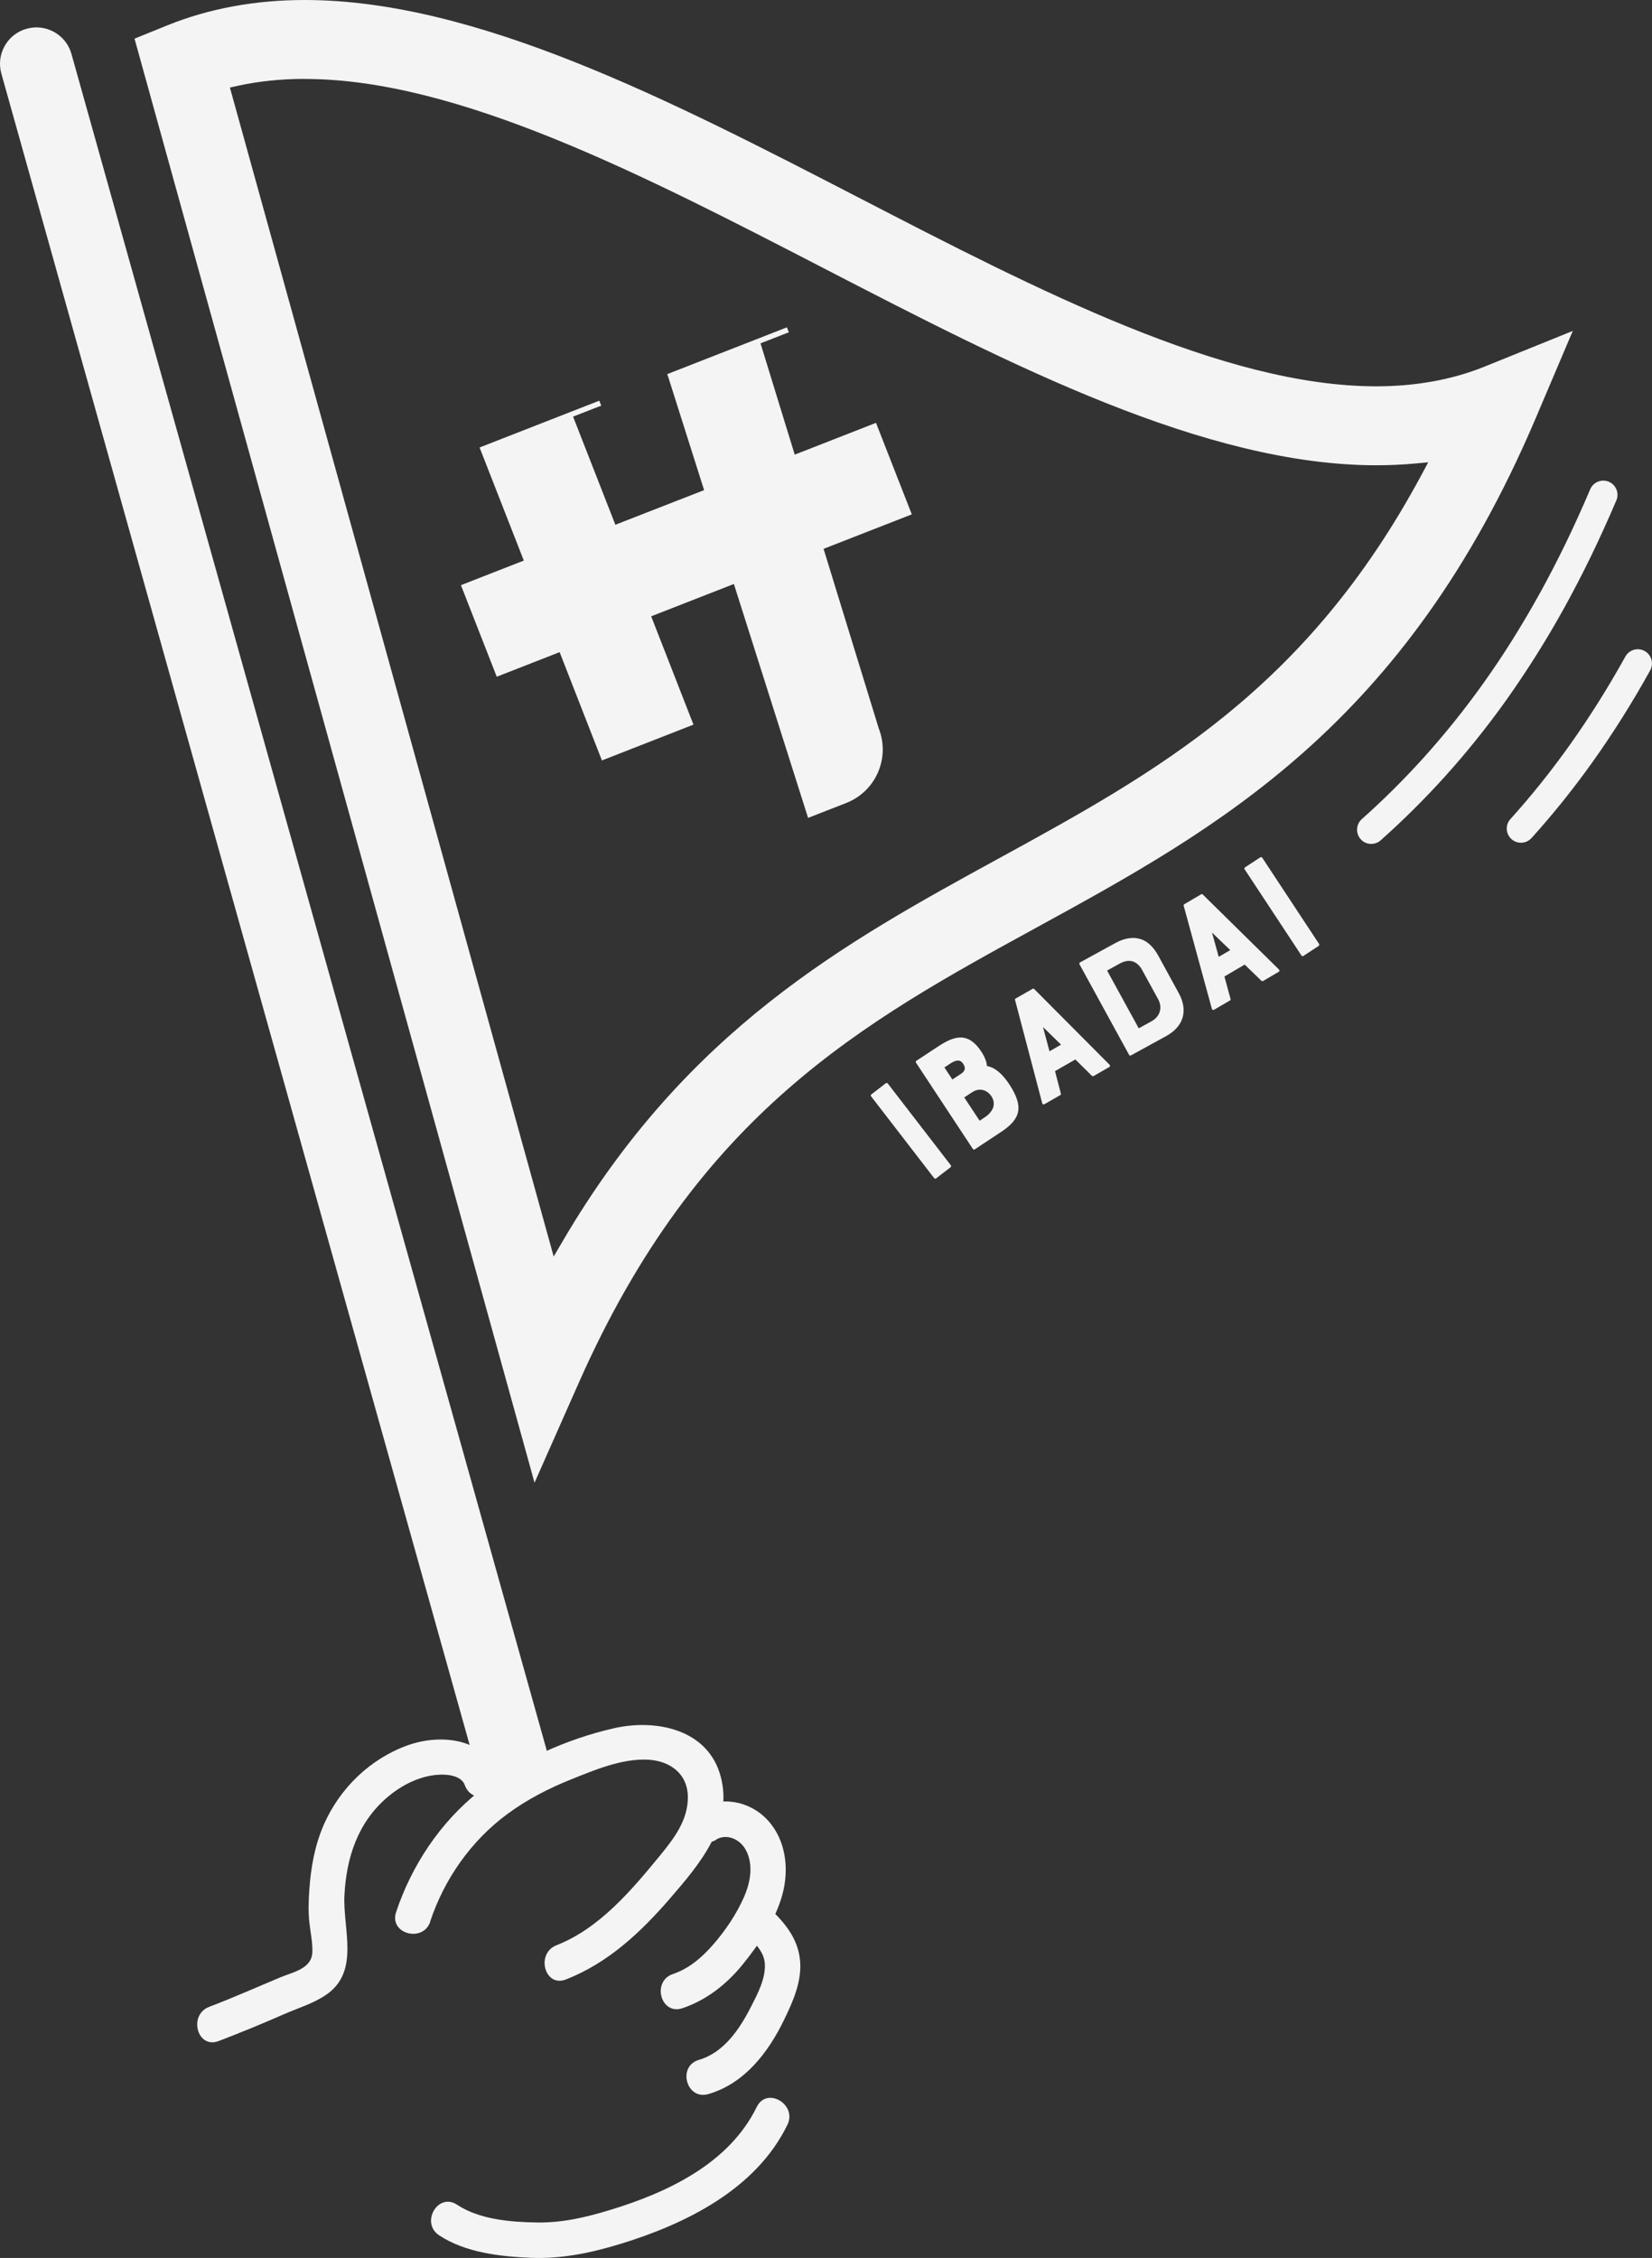 <?xml version="1.0" encoding="UTF-8"?>
<svg id="_レイヤー_2" data-name="レイヤー 2" xmlns="http://www.w3.org/2000/svg" viewBox="0 0 194.15 265.36">
  <rect x="0" y="0" width="194.15" height="265.36" fill="#333333" stroke="none"/>
  <defs>
    <style>
      .cls-1 {
        fill: #f4f4f4;
        stroke-width: 0px;
      }
    </style>
  </defs>
  <g id="_レイアウト" data-name="レイアウト">
    <g>
      <path class="cls-1" d="M102.96,49.69l-9.56,3.74-4.02-13.08,3.33-1.3-.23-.58-14.07,5.5.11.29h0s4.23,13.34,4.23,13.34l-10.43,4.07-4.97-12.71,3.31-1.29-.23-.58-14.07,5.5.23.58h0s4.97,12.71,4.97,12.71l-7.39,2.89,4.21,10.76,7.39-2.89,4.97,12.73,10.76-4.21-4.97-12.73,9.72-3.8,8.72,27.49,4.48-1.75c3.47-1.36,5.19-5.27,3.83-8.75l-6.49-21.12,10.37-4.05-4.21-10.76Z"/>
      <path class="cls-1" d="M15.81,4.54l3.83-1.55c4.91-1.99,10.35-2.99,16.17-2.99,20.17,0,43.01,11.81,65.1,23.22,21.1,10.91,42.91,22.18,60.83,22.18,4.65,0,8.93-.78,12.72-2.31l10.38-4.2-4.38,10.31c-15.36,36.11-37.37,48.16-58.65,59.81-20.42,11.18-39.71,21.74-53.75,53.41l-5.24,11.83L15.81,4.54ZM35.83,9.27c-2.79,0-5.45.28-7.92.82l-.89.2,38.05,137.38,1.04-1.77c14.59-24.94,33.23-35.14,51.26-45.01,18.57-10.17,36.11-19.77,49.72-45.14l.76-1.42-1.6.15c-1.45.13-2.96.2-4.48.2-20.16,0-43-11.8-65.09-23.22-21.11-10.91-42.92-22.18-60.84-22.18Z"/>
      <path class="cls-1" d="M161.15,99.18c-.46,0-.92-.19-1.24-.56-.61-.69-.55-1.74.13-2.35,1.26-1.12,2.5-2.29,3.7-3.48,1.24-1.23,2.46-2.51,3.62-3.8,1.21-1.35,2.4-2.74,3.53-4.15,1.17-1.46,2.33-2.98,3.44-4.54,1.14-1.6,2.26-3.27,3.33-4.97,1.1-1.75,2.18-3.58,3.21-5.43,1.06-1.91,2.09-3.9,3.08-5.93,1.01-2.08,2-4.26,2.94-6.47.36-.85,1.34-1.24,2.19-.88.85.36,1.24,1.34.88,2.19-.96,2.26-1.98,4.49-3.01,6.62-1.01,2.08-2.08,4.13-3.16,6.09-1.06,1.91-2.17,3.79-3.31,5.59-1.1,1.75-2.26,3.47-3.43,5.13-1.15,1.61-2.34,3.19-3.55,4.69-1.17,1.46-2.4,2.9-3.66,4.3-1.2,1.33-2.47,2.66-3.75,3.93-1.24,1.23-2.53,2.44-3.83,3.6-.32.28-.71.42-1.11.42Z"/>
      <path class="cls-1" d="M178.75,99.04c-.4,0-.8-.14-1.12-.43-.68-.62-.74-1.67-.12-2.35,2.45-2.71,4.79-5.64,6.97-8.7,2.31-3.24,4.51-6.74,6.54-10.4.45-.8,1.46-1.1,2.27-.65.8.45,1.09,1.46.65,2.27-2.09,3.77-4.36,7.38-6.74,10.72-2.25,3.16-4.68,6.19-7.21,8.99-.33.36-.78.55-1.24.55Z"/>
      <path class="cls-1" d="M60.1,211.01c-1.87,0-3.59-1.24-4.12-3.13L.16,8.65C-.48,6.38.85,4.01,3.13,3.38c2.27-.64,4.64.69,5.27,2.97l55.82,199.24c.64,2.27-.69,4.64-2.97,5.27-.39.11-.77.16-1.16.16Z"/>
      <g>
        <path class="cls-1" d="M50.56,225.81c1.66-5,4.83-9.51,9.09-12.64,2.28-1.68,4.82-2.99,7.44-4.04,2.76-1.11,6.01-2.48,9.04-2.33,2.58.13,4.68,1.62,4.71,4.37s-1.66,4.92-3.25,6.87c-3.37,4.1-7.12,8.58-12.19,10.57-2.47.97-1.39,5,1.11,4.02,4.98-1.95,8.79-5.54,12.24-9.53s7.43-8.65,5.96-14.28c-1.46-5.61-7.62-6.84-12.57-5.71-5.61,1.28-11.34,3.86-15.85,7.44s-7.9,8.64-9.74,14.17c-.85,2.55,3.17,3.64,4.02,1.11h0Z"/>
        <path class="cls-1" d="M84.17,216.19c1.19-.72,2.76-.1,3.47,1.2.95,1.74.55,3.86-.22,5.59-.87,1.97-2.16,3.89-3.57,5.51-1.31,1.51-2.84,2.85-4.76,3.5-2.53.85-1.44,4.88,1.11,4.02,2.85-.96,5.21-2.83,7.09-5.15,1.95-2.41,3.83-5.18,4.66-8.21.81-2.97.43-6.4-1.72-8.73s-5.55-2.9-8.16-1.31c-2.29,1.39-.2,4.99,2.1,3.6h0Z"/>
        <path class="cls-1" d="M87.26,227c1.11,1.02,2.54,2.18,2.63,3.81.09,1.71-.83,3.46-1.59,4.95-1.34,2.65-3.19,5.45-6.16,6.32-2.57.75-1.48,4.77,1.11,4.02,4.26-1.24,7.04-4.89,8.9-8.73,1.05-2.16,2.12-4.56,1.87-7.03-.27-2.65-1.93-4.55-3.81-6.28-1.97-1.81-4.93,1.13-2.95,2.95h0Z"/>
        <path class="cls-1" d="M88.94,247.6c-3.24,6.66-10.48,10.06-17.21,12.11-2.85.87-5.65,1.53-8.64,1.48-3.09-.05-6.73-.34-9.38-2.09-2.24-1.48-4.33,2.13-2.1,3.6,3.05,2.02,7.15,2.49,10.72,2.64,3.63.15,7.06-.56,10.51-1.61,7.72-2.35,16-6.42,19.7-14.02,1.17-2.4-2.42-4.52-3.6-2.1h0Z"/>
        <path class="cls-1" d="M58.64,208.69c-1.59-4.43-6.83-4.98-10.75-3.57-4.39,1.58-7.96,5.04-9.83,9.31-1.07,2.45-1.53,5.05-1.71,7.71-.09,1.3-.13,2.61.02,3.9.13,1.11.37,2.23.34,3.35-.05,1.99-2.26,2.36-3.81,3.01-2.77,1.16-5.51,2.38-8.32,3.45-2.48.95-1.4,4.98,1.11,4.02s5.14-2.04,7.67-3.15c1.66-.73,3.5-1.27,5-2.31,3.96-2.74,1.92-7.68,2.12-11.67.22-4.44,1.59-8.59,5.06-11.54,1.45-1.24,3.28-2.22,5.18-2.54,1.15-.2,3.41-.24,3.91,1.14.9,2.5,4.93,1.42,4.02-1.11h0Z"/>
      </g>
      <g>
        <path class="cls-1" d="M109.78,138.45l-7.4-9.6c-.06-.07-.06-.17.02-.23l1.7-1.31c.07-.06.18-.04.24.03l7.4,9.6c.06.08.04.18-.03.24l-1.7,1.31c-.07.06-.17.03-.22-.04Z"/>
        <path class="cls-1" d="M115.98,125.28c.97.17,1.83.92,2.67,2.2.89,1.36,1.24,2.5.93,3.44-.29.89-1.1,1.56-1.96,2.13l-3.07,2.03c-.08.05-.17.02-.22-.06l-6.67-10.12c-.05-.08-.05-.17.03-.23l2.52-1.66c.85-.56,1.78-1.08,2.64-1.08,1.05-.02,1.83.69,2.44,1.6.41.61.66,1.21.7,1.75ZM111.93,126.86l.96-.63c.5-.33.67-.67.3-1.22-.36-.55-.88-.44-1.57.02l-.63.42.94,1.42ZM116.5,128.82c-.5-.76-1.43-1-2.23-.47-.11.07-.24.16-.95.62l1.81,2.74.6-.4c.87-.57,1.44-1.49.77-2.5Z"/>
        <path class="cls-1" d="M119.34,117.36l2.03-1.16c.07-.04.13,0,.17.03l8.87,8.91c.07.09.05.21-.04.26l-1.87,1.07s-.12.02-.17-.03l-1.95-1.93-2.39,1.37.69,2.65c.02.07,0,.13-.06.16l-1.88,1.08c-.1.06-.21.01-.25-.1l-3.2-12.16c-.01-.06,0-.13.06-.16ZM124.7,122.77l-2.12-2.07.76,2.85,1.36-.78Z"/>
        <path class="cls-1" d="M134.1,110.38c.8.27,1.49.95,2.03,1.94l2.4,4.39c1.1,2,.63,3.9-1.49,5.06l-4.14,2.27c-.08.05-.17,0-.21-.08l-5.82-10.63c-.04-.08-.03-.18.05-.22l4.14-2.27c1.13-.62,2.14-.76,3.04-.46ZM134.24,114.01c-.57-1.04-1.48-1.41-2.64-.77l-1.49.82,3.72,6.79,1.49-.82c.99-.55,1.35-1.58.78-2.62l-1.86-3.39Z"/>
        <path class="cls-1" d="M139.16,106.28l2.02-1.19c.07-.04.13,0,.17.03l8.97,8.83c.07.09.06.21-.04.26l-1.86,1.09s-.12.02-.17-.03l-1.97-1.91-2.38,1.4.72,2.65c.02.07,0,.13-.06.16l-1.88,1.1c-.1.06-.21.01-.25-.09l-3.32-12.14c-.01-.06,0-.13.06-.16ZM144.58,111.65l-2.14-2.05.79,2.85,1.35-.79Z"/>
        <path class="cls-1" d="M152.95,112.29l-6.67-10.12c-.05-.08-.05-.17.03-.23l1.8-1.18c.08-.05.18-.03.24.05l6.67,10.12c.05.08.03.18-.05.24l-1.8,1.18c-.08.05-.17.02-.22-.06Z"/>
      </g>
    </g>
  </g>
</svg>